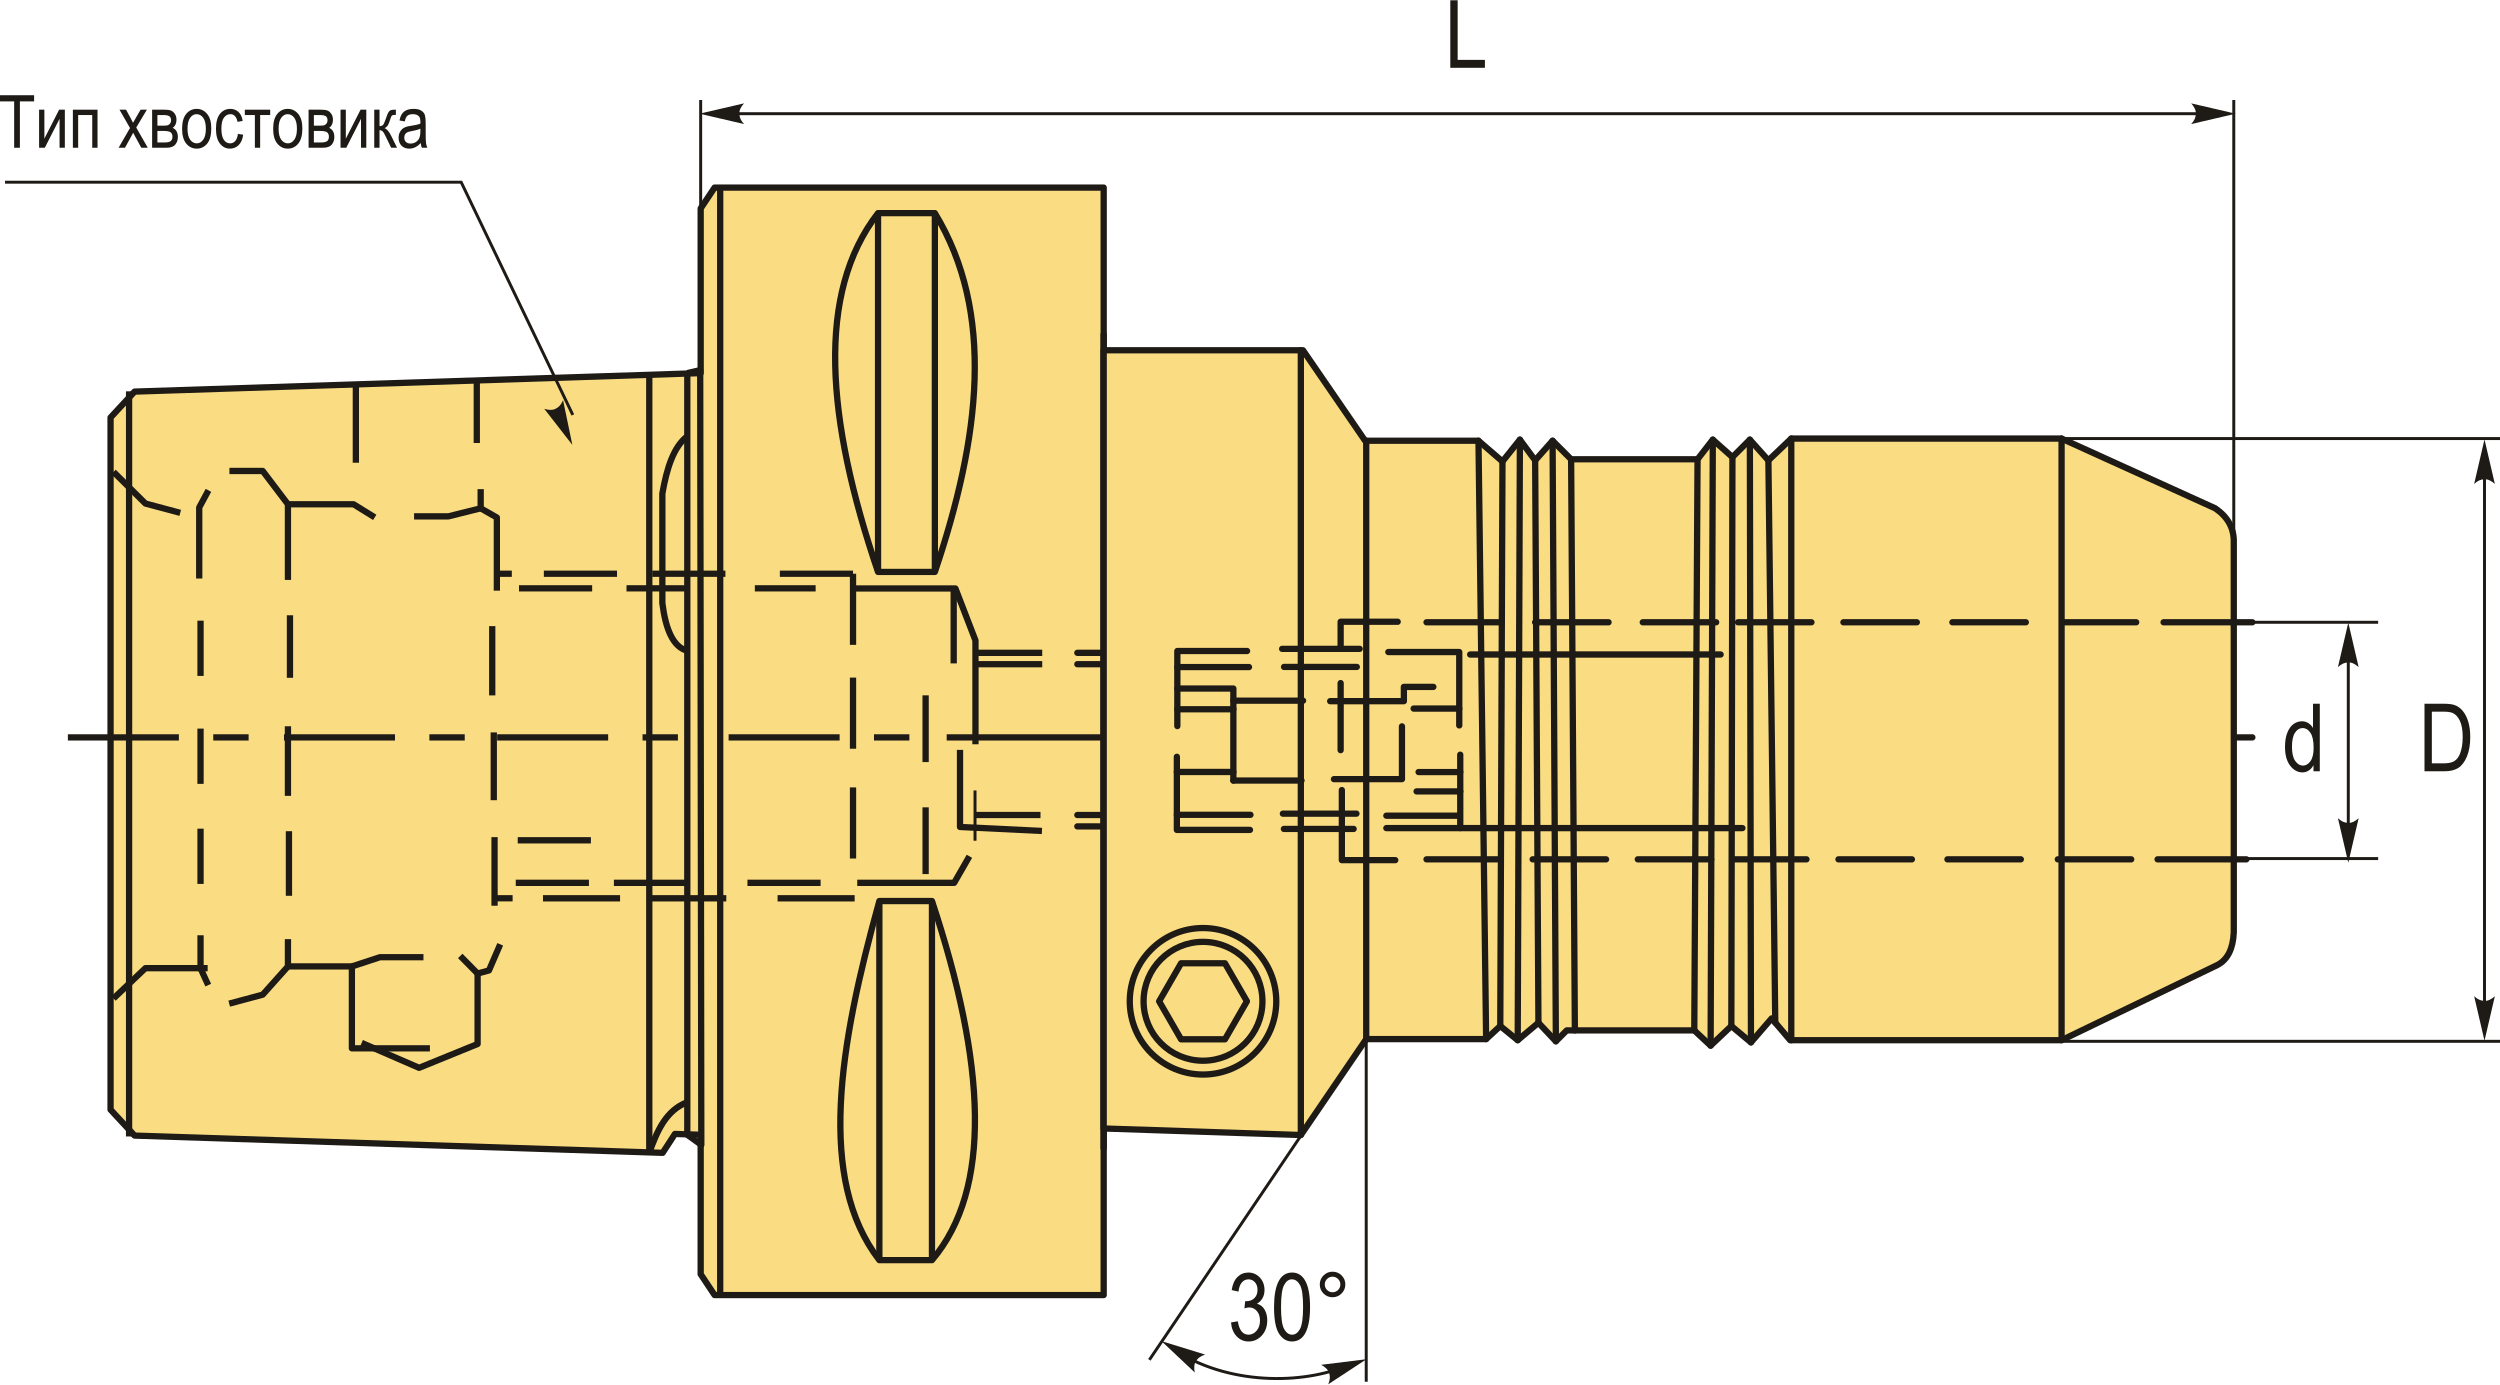 <?xml version="1.0" encoding="UTF-8"?>
<!DOCTYPE svg PUBLIC "-//W3C//DTD SVG 1.1//EN" "http://www.w3.org/Graphics/SVG/1.1/DTD/svg11.dtd">
<!-- Creator: CorelDRAW 2018 (64-Bit) -->
<svg xmlns="http://www.w3.org/2000/svg" xml:space="preserve" width="1988px" height="1101px" version="1.1" style="shape-rendering:geometricPrecision; text-rendering:geometricPrecision; image-rendering:optimizeQuality; fill-rule:evenodd; clip-rule:evenodd"
viewBox="0 0 1988 1100.55"
 xmlns:xlink="http://www.w3.org/1999/xlink">
 <defs>
  <style type="text/css">
   <![CDATA[
    .str2 {stroke:#1E1A16;stroke-width:2.36;stroke-miterlimit:22.926}
    .str0 {stroke:#1E1A16;stroke-width:5;stroke-linejoin:round;stroke-miterlimit:22.926}
    .str1 {stroke:#1E1A16;stroke-width:5;stroke-linecap:round;stroke-linejoin:round;stroke-miterlimit:22.926}
    .fil1 {fill:none}
    .fil0 {fill:#FADC82}
    .fil3 {fill:#1E1A16;fill-rule:nonzero}
    .fil2 {fill:#1E1A16;fill-rule:nonzero}
   ]]>
  </style>
 </defs>
 <g id="Layer_x0020_1">
  <g id="_2186574497456">
   <polygon class="fil0 str0" points="877.65,912.87 877.65,148.94 579.79,148.94 568.23,148.94 557.17,165.54 557.17,296.47 107.03,311.18 87.91,331.77 87.91,882.2 107.03,902.79 526.94,916.51 536.71,901.48 557.17,902.15 557.17,1012.99 568.23,1029.6 579.79,1029.6 877.65,1029.6 "/>
   <line class="fil1 str0" x1="102.65" y1="310.97" x2="102.65" y2= "903.47" />
   <line class="fil1 str0" x1="516.31" y1="916.51" x2="516.31" y2= "297.6" />
   <line class="fil1 str0" x1="546.54" y1="902.15" x2="546.54" y2= "296.47" />
   <line class="fil1 str0" x1="572.7" y1="148.94" x2="572.7" y2= "1029.6" />
   <path class="fil1 str0" d="M516.31 916.51c6.14,-17.37 13.27,-33.76 30.23,-40.31"/>
   <path class="fil1 str0" d="M546.54 346.72c-10.81,8.2 -16.32,25.23 -19.84,45.59 0,29.03 0,58.07 0,87.09 2.65,21.11 8.68,34.98 19.84,37.85"/>
   <line class="fil1 str1" x1="877.65" y1="265.67" x2="877.65" y2= "912.87" />
   <path class="fil1 str0" d="M698.22 454.57c15.06,0 30.12,0 45.18,0 36.17,-107.17 48.04,-206.23 0,-285.32 -15.06,0 -30.12,0 -45.18,0 -49.42,63.65 -41.35,163.9 0,285.32z"/>
   <line class="fil1 str0" x1="698.22" y1="169.25" x2="698.22" y2= "454.57" />
   <line class="fil1 str0" x1="743.4" y1="169.25" x2="743.4" y2= "454.57" />
   <path class="fil1 str0" d="M699.27 716.27l41.82 0c43.11,129.95 48,229.07 0,285.58l-41.82 0c-49.8,-64.48 -31.98,-170.66 0,-285.58z"/>
   <line class="fil1 str0" x1="699.27" y1="1001.85" x2="699.27" y2= "716.27" />
   <line class="fil1 str0" x1="741.09" y1="1001.85" x2="741.09" y2= "716.27" />
   <line class="fil1 str0" x1="282.98" y1="305.08" x2="282.98" y2= "367.73" />
   <line class="fil1 str0" x1="379.14" y1="301.94" x2="379.14" y2= "352.03" />
   <polyline class="fil1 str0" points="90.27,375.06 115.64,400.18 143.33,407.6 "/>
   <polyline class="fil1 str0" points="90.27,793.74 115.64,769.66 165.13,769.66 "/>
   <polyline class="fil1 str0" points="165.75,389.71 158.42,403.32 158.42,459.84 "/>
   <line class="fil1 str0" x1="159.46" y1="493.33" x2="159.46" y2= "537.3" />
   <line class="fil1 str0" x1="159.46" y1="579.16" x2="159.46" y2= "623.12" />
   <line class="fil1 str0" x1="159.46" y1="658.71" x2="159.46" y2= "702.67" />
   <polyline class="fil1 str0" points="159.46,743.49 159.46,769.78 165.58,783.16 "/>
   <polyline class="fil1 str0" points="182.43,374.29 208.91,374.29 228.97,400.76 228.97,460.94 "/>
   <line class="fil1 str0" x1="230.58" y1="489.03" x2="230.58" y2= "538.77" />
   <line class="fil1 str0" x1="228.97" y1="577.29" x2="228.97" y2= "632.65" />
   <line class="fil1 str0" x1="229.77" y1="660.74" x2="229.77" y2= "712.09" />
   <polyline class="fil1 str0" points="228.97,746.59 228.97,768.26 208.91,790.72 182.26,797.87 "/>
   <polyline class="fil1 str0" points="228.97,400.76 281.13,400.76 297.98,411.19 "/>
   <polyline class="fil1 str0" points="329.27,410.39 356.55,410.39 382.23,403.97 382.23,388.73 "/>
   <polyline class="fil1 str0" points="228.97,768.26 279.82,768.26 279.82,833.4 341.87,833.4 "/>
   <polyline class="fil1 str0" points="287.58,829.09 333.25,848.91 379.79,829.95 379.79,773.93 "/>
   <polyline class="fil1 str0" points="279.82,768.26 302.13,760.95 336.74,760.95 "/>
   <polyline class="fil1 str0" points="365.98,759.93 379.79,773.93 388.8,771.47 397.77,750.7 "/>
   <polyline class="fil1 str0" points="382.23,403.97 395.1,411.3 395.1,469.48 "/>
   <line class="fil1 str0" x1="391.42" y1="497.66" x2="391.42" y2= "552.78" />
   <line class="fil1 str0" x1="392.65" y1="582.18" x2="392.65" y2= "636.08" />
   <line class="fil1 str0" x1="393.26" y1="665.48" x2="393.26" y2= "719.99" />
   <line class="fil1 str0" x1="432.46" y1="456.01" x2="490.65" y2= "456.01" />
   <line class="fil1 str0" x1="396.54" y1="456.01" x2="407" y2= "456.01" />
   <line class="fil1 str0" x1="518.66" y1="456.01" x2="576.85" y2= "456.01" />
   <line class="fil1 str0" x1="412.71" y1="467.62" x2="470.89" y2= "467.62" />
   <line class="fil1 str0" x1="498.19" y1="467.62" x2="546.54" y2= "467.62" />
   <line class="fil1 str0" x1="411.7" y1="667.98" x2="469.88" y2= "667.98" />
   <line class="fil1 str0" x1="410.14" y1="701.8" x2="468.32" y2= "701.8" />
   <line class="fil1 str0" x1="488.17" y1="701.8" x2="546.36" y2= "701.8" />
   <line class="fil1 str0" x1="393.56" y1="714.09" x2="407.63" y2= "714.09" />
   <line class="fil1 str0" x1="431.79" y1="714.1" x2="493.08" y2= "714.1" />
   <line class="fil1 str0" x1="516.26" y1="714.1" x2="577.54" y2= "714.1" />
   <polyline class="fil1 str0" points="546.54,296.47 556.8,294.1 557.68,910.17 546.54,902.15 "/>
   <line class="fil1 str0" x1="620.14" y1="456.01" x2="678.32" y2= "456.01" />
   <line class="fil1 str0" x1="600.25" y1="467.62" x2="648.6" y2= "467.62" />
   <line class="fil1 str0" x1="594.36" y1="701.8" x2="652.55" y2= "701.8" />
   <line class="fil1 str0" x1="618.33" y1="714.1" x2="679.61" y2= "714.1" />
   <line class="fil1 str0" x1="678.32" y1="456.01" x2="678.32" y2= "512.57" />
   <line class="fil1 str0" x1="678.32" y1="538.59" x2="678.32" y2= "595.16" />
   <line class="fil1 str0" x1="678.32" y1="625.9" x2="678.32" y2= "682.46" />
   <polyline class="fil1 str0" points="678.32,467.74 759.78,467.74 775.69,509.03 775.69,591.64 "/>
   <line class="fil1 str0" x1="758.38" y1="467.74" x2="758.38" y2= "527.32" />
   <line class="fil1 str0" x1="736.05" y1="552.68" x2="736.05" y2= "605.78" />
   <polyline class="fil1 str0" points="681.67,701.8 758.75,701.8 770.88,680.7 "/>
   <line class="fil1 str0" x1="736.05" y1="641.76" x2="736.05" y2= "694.85" />
   <polyline class="fil1 str0" points="763.4,596.08 763.4,657.39 828.56,660.55 "/>
   <line class="fil1 str0" x1="776.23" y1="518.9" x2="828.78" y2= "518.9" />
   <line class="fil1 str0" x1="774.85" y1="647.86" x2="827.4" y2= "647.86" />
   <line class="fil1 str0" x1="53.97" y1="586.14" x2="142.24" y2= "586.14" />
   <line class="fil1 str0" x1="169.58" y1="586.14" x2="197.7" y2= "586.14" />
   <line class="fil1 str0" x1="225.83" y1="586.14" x2="314.1" y2= "586.14" />
   <line class="fil1 str0" x1="341.44" y1="586.14" x2="369.56" y2= "586.14" />
   <line class="fil1 str0" x1="395.34" y1="586.14" x2="483.61" y2= "586.14" />
   <line class="fil1 str0" x1="510.95" y1="586.14" x2="539.08" y2= "586.14" />
   <line class="fil1 str0" x1="579.39" y1="586.14" x2="667.66" y2= "586.14" />
   <line class="fil1 str0" x1="695" y1="586.14" x2="723.13" y2= "586.14" />
   <line class="fil1 str0" x1="752.81" y1="586.14" x2="914.09" y2= "586.14" />
   <line class="fil1 str1" x1="928.61" y1="586.14" x2="956.74" y2= "586.14" />
   <polyline class="fil1 str2" points="455.51,329.74 366.74,144.66 3.99,144.66 "/>
   <path id="стрелка.cdr" class="fil2" d="M455.13 353.57l-22.34 -28.71c3.29,1.04 6.5,1.26 9.05,-0.04 2.71,-1.39 4.38,-3.24 5.91,-6.86l7.38 35.61z"/>
   <polygon class="fil3" points="11.26,117.27 11.26,80.4 0,80.4 0,75.5 27.12,75.5 27.12,80.4 15.81,80.4 15.81,117.27 "/>
   <polygon id="1" class="fil3" points="31.09,87 35.29,87 35.29,110.02 47.02,87 51.56,87 51.56,117.27 47.36,117.27 47.36,94.25 35.63,117.27 31.09,117.27 "/>
   <polygon id="2" class="fil3" points="57.95,87 77.55,87 77.55,117.27 73.35,117.27 73.35,91.25 62.15,91.25 62.15,117.27 57.95,117.27 "/>
   <path id="3" class="fil3" d="M94.31 117.27l9.06 -15.69 -8.36 -14.58 5.22 0 3.85 7.09c0.71,1.31 1.27,2.41 1.7,3.33 0.71,-1.24 1.33,-2.32 1.87,-3.25l4.14 -7.17 5.03 0 -8.5 14.18 9.2 16.09 -5.15 0 -5.13 -9.39 -1.31 -2.55 -6.53 11.94 -5.09 0z"/>
   <path id="4" class="fil3" d="M120.97 87l9.74 0c2.22,0 3.91,0.2 5.09,0.62 1.17,0.42 2.22,1.28 3.15,2.57 0.92,1.31 1.39,2.91 1.39,4.83 0,2.87 -1,5.03 -3,6.45 2.73,1.22 4.1,3.66 4.1,7.31 0,2.34 -0.7,4.35 -2.09,6 -1.39,1.66 -3.77,2.49 -7.12,2.49l-11.26 0 0 -30.27zm4.2 12.71l4.52 0c1.8,0 3.04,-0.12 3.72,-0.34 0.67,-0.22 1.28,-0.69 1.81,-1.38 0.54,-0.69 0.8,-1.54 0.8,-2.54 0,-1.58 -0.48,-2.68 -1.42,-3.29 -0.94,-0.6 -2.53,-0.91 -4.76,-0.91l-4.67 0 0 8.46zm0 13.36l5.61 0c2.39,0 4.05,-0.37 4.97,-1.11 0.92,-0.73 1.38,-1.88 1.38,-3.43 0,-1.64 -0.49,-2.82 -1.45,-3.54 -0.97,-0.72 -2.75,-1.08 -5.34,-1.08l-5.17 0 0 9.16z"/>
   <path id="5" class="fil3" d="M144.8 102.16c0,-5.22 1.1,-9.16 3.28,-11.82 2.19,-2.65 4.97,-3.99 8.33,-3.99 3.3,0 6.05,1.34 8.28,3.99 2.22,2.66 3.32,6.49 3.32,11.51 0,5.42 -1.09,9.47 -3.27,12.13 -2.18,2.66 -4.96,3.99 -8.33,3.99 -3.32,0 -6.09,-1.33 -8.3,-4.01 -2.2,-2.66 -3.31,-6.6 -3.31,-11.8zm4.31 -0.02c0,3.93 0.71,6.85 2.13,8.76 1.42,1.92 3.18,2.87 5.28,2.87 1.97,0 3.66,-0.96 5.07,-2.9 1.41,-1.93 2.11,-4.84 2.11,-8.73 0,-3.9 -0.71,-6.8 -2.13,-8.72 -1.42,-1.91 -3.18,-2.87 -5.28,-2.87 -1.98,0 -3.68,0.97 -5.08,2.89 -1.39,1.92 -2.1,4.82 -2.1,8.7z"/>
   <path id="6" class="fil3" d="M189.19 106.24l4.19 0.65c-0.47,3.59 -1.67,6.34 -3.57,8.24 -1.92,1.89 -4.21,2.84 -6.88,2.84 -3.26,0 -5.94,-1.33 -8.04,-4.01 -2.1,-2.66 -3.15,-6.61 -3.15,-11.83 0,-5.26 1.07,-9.2 3.18,-11.83 2.13,-2.63 4.86,-3.95 8.18,-3.95 2.58,0 4.73,0.8 6.49,2.4 1.76,1.59 2.89,3.98 3.39,7.17l-4.09 0.76c-0.4,-2.05 -1.09,-3.59 -2.08,-4.6 -0.99,-1.02 -2.17,-1.53 -3.56,-1.53 -2.08,0 -3.79,0.92 -5.15,2.75 -1.36,1.84 -2.04,4.76 -2.04,8.74 0,4.14 0.65,7.12 1.95,8.96 1.29,1.84 2.94,2.77 4.96,2.77 1.6,0 2.95,-0.61 4.08,-1.83 1.11,-1.22 1.83,-3.12 2.14,-5.7z"/>
   <polygon id="7" class="fil3" points="194.68,87 214.86,87 214.86,91.25 206.87,91.25 206.87,117.27 202.67,117.27 202.67,91.25 194.68,91.25 "/>
   <path id="8" class="fil3" d="M217.22 102.16c0,-5.22 1.1,-9.16 3.29,-11.82 2.18,-2.65 4.97,-3.99 8.32,-3.99 3.3,0 6.06,1.34 8.28,3.99 2.22,2.66 3.33,6.49 3.33,11.51 0,5.42 -1.09,9.47 -3.28,12.13 -2.18,2.66 -4.96,3.99 -8.33,3.99 -3.32,0 -6.09,-1.33 -8.29,-4.01 -2.21,-2.66 -3.32,-6.6 -3.32,-11.8zm4.32 -0.02c0,3.93 0.71,6.85 2.13,8.76 1.42,1.92 3.18,2.87 5.28,2.87 1.96,0 3.65,-0.96 5.06,-2.9 1.41,-1.93 2.11,-4.84 2.11,-8.73 0,-3.9 -0.71,-6.8 -2.13,-8.72 -1.42,-1.91 -3.18,-2.87 -5.28,-2.87 -1.98,0 -3.67,0.97 -5.07,2.89 -1.4,1.92 -2.1,4.82 -2.1,8.7z"/>
   <path id="9" class="fil3" d="M245.39 87l9.74 0c2.22,0 3.91,0.2 5.09,0.62 1.18,0.42 2.22,1.28 3.15,2.57 0.92,1.31 1.39,2.91 1.39,4.83 0,2.87 -1,5.03 -3,6.45 2.74,1.22 4.11,3.66 4.11,7.31 0,2.34 -0.7,4.35 -2.09,6 -1.39,1.66 -3.77,2.49 -7.13,2.49l-11.26 0 0 -30.27zm4.2 12.71l4.52 0c1.8,0 3.04,-0.12 3.72,-0.34 0.67,-0.22 1.28,-0.69 1.81,-1.38 0.54,-0.69 0.8,-1.54 0.8,-2.54 0,-1.58 -0.47,-2.68 -1.42,-3.29 -0.94,-0.6 -2.52,-0.91 -4.76,-0.91l-4.67 0 0 8.46zm0 13.36l5.61 0c2.39,0 4.05,-0.37 4.97,-1.11 0.92,-0.73 1.38,-1.88 1.38,-3.43 0,-1.64 -0.49,-2.82 -1.45,-3.54 -0.97,-0.72 -2.75,-1.08 -5.33,-1.08l-5.18 0 0 9.16z"/>
   <polygon id="10" class="fil3" points="270.8,87 275,87 275,110.02 286.73,87 291.27,87 291.27,117.27 287.07,117.27 287.07,94.25 275.34,117.27 270.8,117.27 "/>
   <path id="11" class="fil3" d="M297.6 87l4.2 0 0 13.06c1.34,0 2.28,-0.32 2.82,-0.95 0.54,-0.64 1.34,-2.45 2.38,-5.45 0.8,-2.42 1.47,-4 2,-4.77 0.52,-0.77 1.11,-1.28 1.76,-1.52 0.65,-0.25 1.79,-0.37 3.42,-0.37l0.62 0 0 4.2 -1.23 -0.03c-0.89,0 -1.52,0.16 -1.9,0.5 -0.37,0.34 -0.69,0.96 -0.96,1.85 -0.96,3.05 -1.71,5.01 -2.26,5.89 -0.56,0.88 -1.43,1.64 -2.63,2.31 1.81,0.6 3.58,2.65 5.3,6.17l4.62 9.38 -4.68 0 -4.52 -9.33c-0.89,-1.93 -1.67,-3.18 -2.34,-3.78 -0.68,-0.59 -1.48,-0.89 -2.4,-0.89l0 14 -4.2 0 0 -30.27z"/>
   <path id="12" class="fil3" d="M334.6 113.54c-1.41,1.47 -2.87,2.57 -4.39,3.31 -1.52,0.75 -3.1,1.12 -4.73,1.12 -2.59,0 -4.65,-0.78 -6.19,-2.35 -1.54,-1.55 -2.31,-3.65 -2.31,-6.29 0,-1.75 0.36,-3.3 1.09,-4.65 0.72,-1.35 1.71,-2.41 2.96,-3.17 1.26,-0.76 3.16,-1.32 5.71,-1.68 3.42,-0.49 5.94,-1.07 7.54,-1.75l0.02 -1.31c0,-2.09 -0.36,-3.54 -1.1,-4.39 -1.04,-1.21 -2.65,-1.83 -4.81,-1.83 -1.95,0 -3.41,0.41 -4.38,1.22 -0.96,0.81 -1.67,2.33 -2.13,4.56l-4.2 -0.76c0.59,-3.22 1.78,-5.55 3.58,-7.02 1.8,-1.47 4.37,-2.2 7.72,-2.2 2.6,0 4.64,0.49 6.13,1.47 1.48,0.97 2.42,2.19 2.81,3.63 0.39,1.45 0.58,3.55 0.58,6.32l0 6.83c0,4.78 0.09,7.8 0.28,9.04 0.17,1.24 0.53,2.45 1.07,3.63l-4.38 0c-0.45,-1.04 -0.74,-2.29 -0.87,-3.73zm-0.32 -11.44c-1.54,0.76 -3.83,1.4 -6.88,1.93 -1.77,0.3 -3,0.65 -3.7,1.04 -0.71,0.39 -1.26,0.94 -1.64,1.65 -0.39,0.71 -0.59,1.54 -0.59,2.47 0,1.44 0.45,2.59 1.34,3.46 0.9,0.87 2.13,1.29 3.71,1.29 1.5,0 2.87,-0.39 4.09,-1.16 1.23,-0.78 2.15,-1.82 2.75,-3.12 0.61,-1.3 0.92,-3.19 0.92,-5.68l0 -1.88z"/>
   <line class="fil1 str2" x1="1975.67" y1="371.17" x2="1975.67" y2= "807.24" />
   <path id="стрелка.cdr_0" class="fil2" d="M1975.67 349.19l8.24 35.43c-2.55,-2.32 -5.37,-3.87 -8.23,-3.76 -3.04,0.13 -5.34,1.1 -8.25,3.76l8.24 -35.43z"/>
   <path id="стрелка.cdr_1" class="fil2" d="M1975.67 827.38l8.24 -35.43c-2.55,2.31 -5.37,3.86 -8.23,3.75 -3.04,-0.13 -5.34,-1.1 -8.25,-3.75l8.24 35.43z"/>
   <path class="fil3" d="M1927.96 613.09l0 -53.7 15.19 0c3.75,0 6.61,0.33 8.56,0.99 2.56,0.85 4.78,2.43 6.66,4.69 1.88,2.27 3.34,5.14 4.39,8.59 1.05,3.46 1.58,7.56 1.58,12.29 0,6.08 -0.89,11.24 -2.68,15.48 -1.77,4.23 -4.06,7.23 -6.86,9.01 -2.79,1.76 -6.44,2.65 -10.95,2.65l-15.89 0zm5.85 -6.3l9.36 0c3.78,0 6.64,-0.61 8.59,-1.85 1.95,-1.24 3.45,-3.23 4.49,-5.96 1.39,-3.65 2.09,-8.01 2.09,-13.1 0,-5.46 -0.74,-9.75 -2.22,-12.86 -1.47,-3.13 -3.36,-5.21 -5.68,-6.26 -1.55,-0.72 -4.03,-1.07 -7.42,-1.07l-9.21 0 0 41.1z"/>
   <line class="fil1 str2" x1="567.54" y1="90.19" x2="1754.8" y2= "90.19" />
   <path id="стрелка.cdr_2" class="fil2" d="M556.24 90.19l35.43 -8.23c-2.32,2.54 -3.87,5.37 -3.75,8.22 0.13,3.05 1.1,5.34 3.75,8.25l-35.43 -8.24z"/>
   <path id="стрелка.cdr_3" class="fil2" d="M1777.84 90.19l-35.43 -8.23c2.32,2.54 3.87,5.37 3.75,8.22 -0.13,3.05 -1.1,5.34 -3.75,8.25l35.43 -8.24z"/>
   <polygon class="fil3" points="1153.28,53.69 1153.28,0 1159.13,0 1159.13,47.39 1180.8,47.39 1180.8,53.69 "/>
   <line class="fil1 str2" x1="775.34" y1="628.35" x2="775.34" y2= "668.32" />
   <line class="fil1 str0" x1="776.23" y1="527.94" x2="828.78" y2= "527.94" />
   <line class="fil1 str1" x1="856.7" y1="518.9" x2="909.25" y2= "518.9" />
   <line class="fil1 str1" x1="856.7" y1="527.94" x2="909.25" y2= "527.94" />
   <line class="fil1 str1" x1="856.7" y1="647.88" x2="909.25" y2= "647.88" />
   <line class="fil1 str1" x1="856.7" y1="656.92" x2="909.25" y2= "656.92" />
   <line class="fil1 str1" x1="971.74" y1="586.14" x2="1133.03" y2= "586.14" />
   <line class="fil1 str1" x1="1150.49" y1="586.14" x2="1178.62" y2= "586.14" />
   <line class="fil1 str1" x1="1195.3" y1="586.14" x2="1356.58" y2= "586.14" />
   <line class="fil1 str1" x1="1374.05" y1="586.14" x2="1402.17" y2= "586.14" />
   <line class="fil1 str1" x1="1379.13" y1="586.14" x2="1540.41" y2= "586.14" />
   <line class="fil1 str1" x1="1557.88" y1="586.14" x2="1586" y2= "586.14" />
   <line class="fil1 str1" x1="1584.21" y1="586.14" x2="1745.49" y2= "586.14" />
   <line class="fil1 str1" x1="1762.96" y1="586.14" x2="1791.08" y2= "586.14" />
   <path class="fil0 str1" d="M877.65 897.13l0 -618.81 158.5 0 49.4 71.94 90.14 0 19.07 16.46 13.86 -17.33 12.14 16.47 13.86 -15.6 14.74 14.73 100.53 0 12.13 -15.6 15.61 13.87 13.86 -13.87 14.73 16.47 18.2 -17.34 214.94 0c40.74,18.49 81.47,36.98 122.2,55.47 9.81,6.71 15.19,15.7 14.74,27.73 0,103.14 0,206.27 0,309.41 -0.55,12.87 -4.74,21.69 -13,26l-123.94 59.8 -215.8 0 -14.73 -17.33 -16.47 19.06 -15.6 -13 -16.47 15.6 -13 -12.13 -101.4 0 -8.67 8.67 -13.86 -14.74 -16.47 13.87 -13.87 -11.27 -11.26 10.4 -95.34 0 -52 76.27 -156.77 -5.2z"/>
   <line class="fil1 str1" x1="1639.36" y1="348.52" x2="1639.36" y2= "826.93" />
   <polyline class="fil1 str1" points="993.98,659.72 935.84,659.72 935.84,601.57 "/>
   <line class="fil1 str1" x1="935.84" y1="647.7" x2="994.37" y2= "647.7" />
   <polyline class="fil1 str1" points="936.22,577.15 936.22,517.45 991.66,517.45 "/>
   <line class="fil1 str1" x1="993.21" y1="530.24" x2="936.22" y2= "530.24" />
   <polyline class="fil1 str1" points="936.22,547.3 980.76,547.3 980.76,620.46 "/>
   <line class="fil1 str1" x1="980.76" y1="613.65" x2="935.84" y2= "613.65" />
   <line class="fil1 str1" x1="980.76" y1="620.46" x2="1034.94" y2= "620.46" />
   <line class="fil1 str1" x1="1086.42" y1="826.06" x2="1086.42" y2= "350.26" />
   <line class="fil1 str1" x1="1019.56" y1="515.74" x2="1081.19" y2= "515.74" />
   <polyline class="fil1 str1" points="1066.07,515.74 1066.07,494.19 1111.44,494.19 "/>
   <line class="fil1 str1" x1="1021.07" y1="530.11" x2="1078.92" y2= "530.11" />
   <line class="fil1 str1" x1="1066.07" y1="542.97" x2="1066.07" y2= "596.29" />
   <polyline class="fil1 str1" points="1060.77,619.35 1114.84,619.35 1114.84,577.38 "/>
   <line class="fil1 str1" x1="936.22" y1="563.77" x2="980.76" y2= "563.77" />
   <line class="fil1 str1" x1="980.76" y1="556.96" x2="1036.19" y2= "556.96" />
   <polyline class="fil1 str1" points="1057.75,557.34 1116.36,557.34 1116.36,545.99 1139.8,545.99 "/>
   <line class="fil1 str1" x1="1020.15" y1="646.8" x2="1078.62" y2= "646.8" />
   <line class="fil1 str1" x1="1020.97" y1="658.94" x2="1076.41" y2= "658.94" />
   <polyline class="fil1 str1" points="1067.04,628.05 1067.04,683.76 1109.51,683.76 "/>
   <line class="fil1 str1" x1="1034.42" y1="902.33" x2="1034.42" y2= "278.32" />
   <circle class="fil1 str1" cx="956.64" cy="796" r="58.25"/>
   <circle class="fil1 str1" cx="956.64" cy="796" r="47.26"/>
   <polygon class="fil1 str1" points="939.19,765.78 956.64,765.78 974.09,765.78 982.81,780.89 991.54,796 982.81,811.12 974.09,826.23 956.64,826.23 939.19,826.23 930.46,811.11 921.74,796 930.46,780.89 "/>
   <line class="fil1 str1" x1="1134.37" y1="494.61" x2="1192.74" y2= "494.61" />
   <line class="fil1 str1" x1="1220.74" y1="494.61" x2="1279.11" y2= "494.61" />
   <line class="fil1 str1" x1="1306.32" y1="494.61" x2="1364.69" y2= "494.61" />
   <line class="fil1 str1" x1="1134.37" y1="683.12" x2="1192.74" y2= "683.12" />
   <line class="fil1 str1" x1="1218.77" y1="683.12" x2="1277.14" y2= "683.12" />
   <line class="fil1 str1" x1="1302.37" y1="683.12" x2="1360.74" y2= "683.12" />
   <line class="fil1 str1" x1="1102.43" y1="648.42" x2="1160.79" y2= "648.42" />
   <line class="fil1 str1" x1="1102.43" y1="658.28" x2="1385.59" y2= "658.28" />
   <line class="fil1 str1" x1="1161.19" y1="658.28" x2="1161.19" y2= "599.91" />
   <line class="fil1 str1" x1="1161.19" y1="613.71" x2="1128.06" y2= "613.71" />
   <line class="fil1 str1" x1="1161.19" y1="629.09" x2="1126.48" y2= "629.09" />
   <polyline class="fil1 str1" points="1104,518.27 1160.4,518.27 1160.4,576.64 "/>
   <line class="fil1 str1" x1="1160.4" y1="563.23" x2="1124.12" y2= "563.23" />
   <line class="fil1 str1" x1="1169.08" y1="520.24" x2="1368.24" y2= "520.24" />
   <line class="fil1 str1" x1="1382.07" y1="494.61" x2="1440.44" y2= "494.61" />
   <line class="fil1 str1" x1="1378.12" y1="683.12" x2="1436.49" y2= "683.12" />
   <line class="fil1 str1" x1="1465.9" y1="494.61" x2="1524.27" y2= "494.61" />
   <line class="fil1 str1" x1="1461.96" y1="683.12" x2="1520.33" y2= "683.12" />
   <line class="fil1 str1" x1="1552.55" y1="494.61" x2="1610.92" y2= "494.61" />
   <line class="fil1 str1" x1="1548.6" y1="683.12" x2="1606.97" y2= "683.12" />
   <line class="fil1 str1" x1="1640.32" y1="494.61" x2="1698.69" y2= "494.61" />
   <line class="fil1 str1" x1="1636.37" y1="683.12" x2="1694.74" y2= "683.12" />
   <line class="fil1 str1" x1="1720.48" y1="494.61" x2="1791.08" y2= "494.61" />
   <line class="fil1 str1" x1="1715.71" y1="683.12" x2="1786.31" y2= "683.12" />
   <line class="fil1 str1" x1="1181.76" y1="826.06" x2="1175.69" y2= "350.26" />
   <line class="fil1 str1" x1="1194.76" y1="366.72" x2="1193.02" y2= "815.66" />
   <line class="fil1 str1" x1="1206.89" y1="826.93" x2="1208.62" y2= "349.39" />
   <line class="fil1 str1" x1="1220.76" y1="365.86" x2="1223.36" y2= "813.06" />
   <line class="fil1 str1" x1="1237.22" y1="827.8" x2="1234.62" y2= "350.26" />
   <line class="fil1 str1" x1="1249.36" y1="364.99" x2="1252.33" y2= "819.13" />
   <line class="fil1 str1" x1="1347.29" y1="819.13" x2="1349.89" y2= "364.99" />
   <line class="fil1 str1" x1="1362.02" y1="349.39" x2="1360.29" y2= "831.26" />
   <line class="fil1 str1" x1="1377.63" y1="363.26" x2="1376.76" y2= "815.66" />
   <line class="fil1 str1" x1="1391.49" y1="349.39" x2="1392.36" y2= "828.66" />
   <line class="fil1 str1" x1="1411.7" y1="812.98" x2="1406.22" y2= "365.86" />
   <line class="fil1 str1" x1="1424.42" y1="348.52" x2="1424.42" y2= "826.93" />
   <line class="fil1 str2" x1="557.17" y1="206.95" x2="557.17" y2= "79.3" />
   <line class="fil1 str2" x1="1776.3" y1="440.96" x2="1776.3" y2= "79.3" />
   <line class="fil1 str2" x1="1867.36" y1="513.22" x2="1867.36" y2= "666.68" />
   <path id="стрелка.cdr_4" class="fil2" d="M1867.36 494.84l8.24 35.43c-2.55,-2.32 -5.37,-3.87 -8.23,-3.75 -3.04,0.13 -5.34,1.1 -8.25,3.75l8.24 -35.43z"/>
   <path id="стрелка.cdr_5" class="fil2" d="M1867.36 685.84l8.24 -35.43c-2.55,2.32 -5.37,3.87 -8.23,3.75 -3.04,-0.13 -5.34,-1.1 -8.25,-3.75l8.24 35.43z"/>
   <path class="fil3" d="M1839.68 613.09l0 -4.86c-0.98,1.87 -2.24,3.3 -3.78,4.28 -1.53,0.99 -3.2,1.48 -4.98,1.48 -3.77,0 -7.02,-1.78 -9.77,-5.33 -2.75,-3.55 -4.12,-8.55 -4.12,-14.99 0,-4.43 0.61,-8.17 1.84,-11.24 1.21,-3.07 2.85,-5.36 4.88,-6.85 2.04,-1.49 4.3,-2.24 6.8,-2.24 1.78,0 3.44,0.47 4.96,1.4 1.53,0.94 2.79,2.25 3.79,3.93l0 -19.28 5.4 0 0 53.7 -5.02 0zm-17.1 -19.39c0,5.04 0.87,8.78 2.61,11.23 1.75,2.43 3.79,3.66 6.1,3.66 2.3,0 4.29,-1.18 5.97,-3.53 1.69,-2.33 2.53,-5.88 2.53,-10.62 0,-5.46 -0.84,-9.44 -2.53,-11.93 -1.68,-2.52 -3.81,-3.77 -6.37,-3.77 -2.27,0 -4.22,1.2 -5.86,3.62 -1.64,2.41 -2.45,6.18 -2.45,11.34z"/>
   <line class="fil1 str2" x1="1791.08" y1="494.61" x2="1891.1" y2= "494.61" />
   <line class="fil1 str2" x1="1776.3" y1="682.51" x2="1891.1" y2= "682.51" />
   <line class="fil1 str2" x1="1639.36" y1="348.52" x2="1988" y2= "348.52" />
   <line class="fil1 str2" x1="1639.36" y1="827.83" x2="1988" y2= "827.83" />
   <polyline class="fil1 str2" points="913.98,1081.12 1086.42,826.06 1086.42,1098.52 "/>
   <path class="fil1 str2" d="M935.42 1074.27c45.43,28.57 106.05,25.82 139.47,9.75"/>
   <path id="стрелка.cdr_6" class="fil2" d="M923.62 1066.24l26.47 24.95c-0.72,-3.37 -0.64,-6.59 0.9,-9 1.64,-2.57 3.63,-4.06 7.39,-5.24l-34.76 -10.71z"/>
   <path id="стрелка.cdr_7" class="fil2" d="M1086.65 1080.61l-36.1 4.47c3.06,1.59 5.48,3.71 6.36,6.43 0.93,2.9 0.8,5.39 -0.68,9.04l30.42 -19.94z"/>
   <path class="fil3" d="M978.92 1051.37l5.4 -0.9c1.12,7.1 3.96,10.65 8.52,10.65 2.46,0 4.59,-1.05 6.4,-3.13 1.8,-2.09 2.7,-4.8 2.7,-8.13 0,-3.12 -0.82,-5.65 -2.49,-7.55 -1.64,-1.91 -3.67,-2.86 -6.08,-2.86 -1.03,0 -2.29,0.25 -3.8,0.74l0.6 -5.76 0.85 0.07c2.66,0 4.82,-0.82 6.49,-2.46 1.66,-1.64 2.48,-3.83 2.48,-6.58 0,-2.51 -0.7,-4.53 -2.08,-6.06 -1.39,-1.53 -3.09,-2.3 -5.09,-2.3 -2.08,0 -3.83,0.8 -5.25,2.42 -1.43,1.61 -2.34,4.06 -2.73,7.33l-5.4 -1.2c0.69,-4.6 2.23,-8.07 4.62,-10.42 2.38,-2.35 5.28,-3.53 8.67,-3.53 3.56,0 6.59,1.32 9.08,3.95 2.48,2.64 3.73,5.95 3.73,9.96 0,2.44 -0.52,4.6 -1.59,6.48 -1.06,1.87 -2.53,3.35 -4.43,4.42 1.75,0.49 3.21,1.3 4.35,2.42 1.15,1.12 2.07,2.62 2.78,4.5 0.72,1.88 1.07,3.98 1.07,6.29 0,4.93 -1.45,8.97 -4.35,12.1 -2.91,3.14 -6.39,4.7 -10.44,4.7 -3.75,0 -6.94,-1.37 -9.55,-4.11 -2.61,-2.74 -4.1,-6.41 -4.46,-11.04z"/>
   <path id="1" class="fil3" d="M1013.12 1039.13c0,-9 1.21,-15.83 3.63,-20.47 2.43,-4.63 6,-6.96 10.73,-6.96 4.18,0 7.48,1.88 9.9,5.64 2.92,4.55 4.38,11.81 4.38,21.79 0,8.96 -1.2,15.77 -3.61,20.42 -2.41,4.65 -6,6.97 -10.75,6.97 -4.18,0 -7.61,-2.05 -10.28,-6.15 -2.67,-4.1 -4,-11.18 -4,-21.24zm5.55 -0.02c0,8.73 0.83,14.59 2.49,17.55 1.67,2.98 3.81,4.46 6.4,4.46 2.47,0 4.52,-1.5 6.18,-4.51 1.65,-3.01 2.47,-8.84 2.47,-17.5 0,-8.76 -0.83,-14.61 -2.5,-17.57 -1.66,-2.96 -3.82,-4.44 -6.47,-4.44 -2.44,0 -4.47,1.5 -6.11,4.51 -1.64,3.02 -2.46,8.84 -2.46,17.5z"/>
   <path id="2" class="fil3" d="M1049.49 1021.16c0,-2.8 1,-5.18 2.98,-7.17 1.99,-1.97 4.38,-2.96 7.17,-2.96 2.82,0 5.22,0.99 7.21,2.96 1.97,1.99 2.96,4.37 2.96,7.17 0,2.82 -1,5.22 -2.99,7.2 -1.98,1.99 -4.38,2.99 -7.18,2.99 -2.79,0 -5.18,-0.99 -7.17,-2.96 -1.98,-1.99 -2.98,-4.39 -2.98,-7.23zm3.97 0.03c0,1.71 0.6,3.16 1.81,4.37 1.22,1.22 2.68,1.82 4.4,1.82 1.69,0 3.14,-0.6 4.35,-1.82 1.22,-1.21 1.82,-2.66 1.82,-4.37 0,-1.71 -0.6,-3.16 -1.82,-4.37 -1.21,-1.22 -2.66,-1.82 -4.35,-1.82 -1.72,0 -3.18,0.6 -4.4,1.82 -1.21,1.21 -1.81,2.66 -1.81,4.37z"/>
  </g>
 </g>
</svg>
